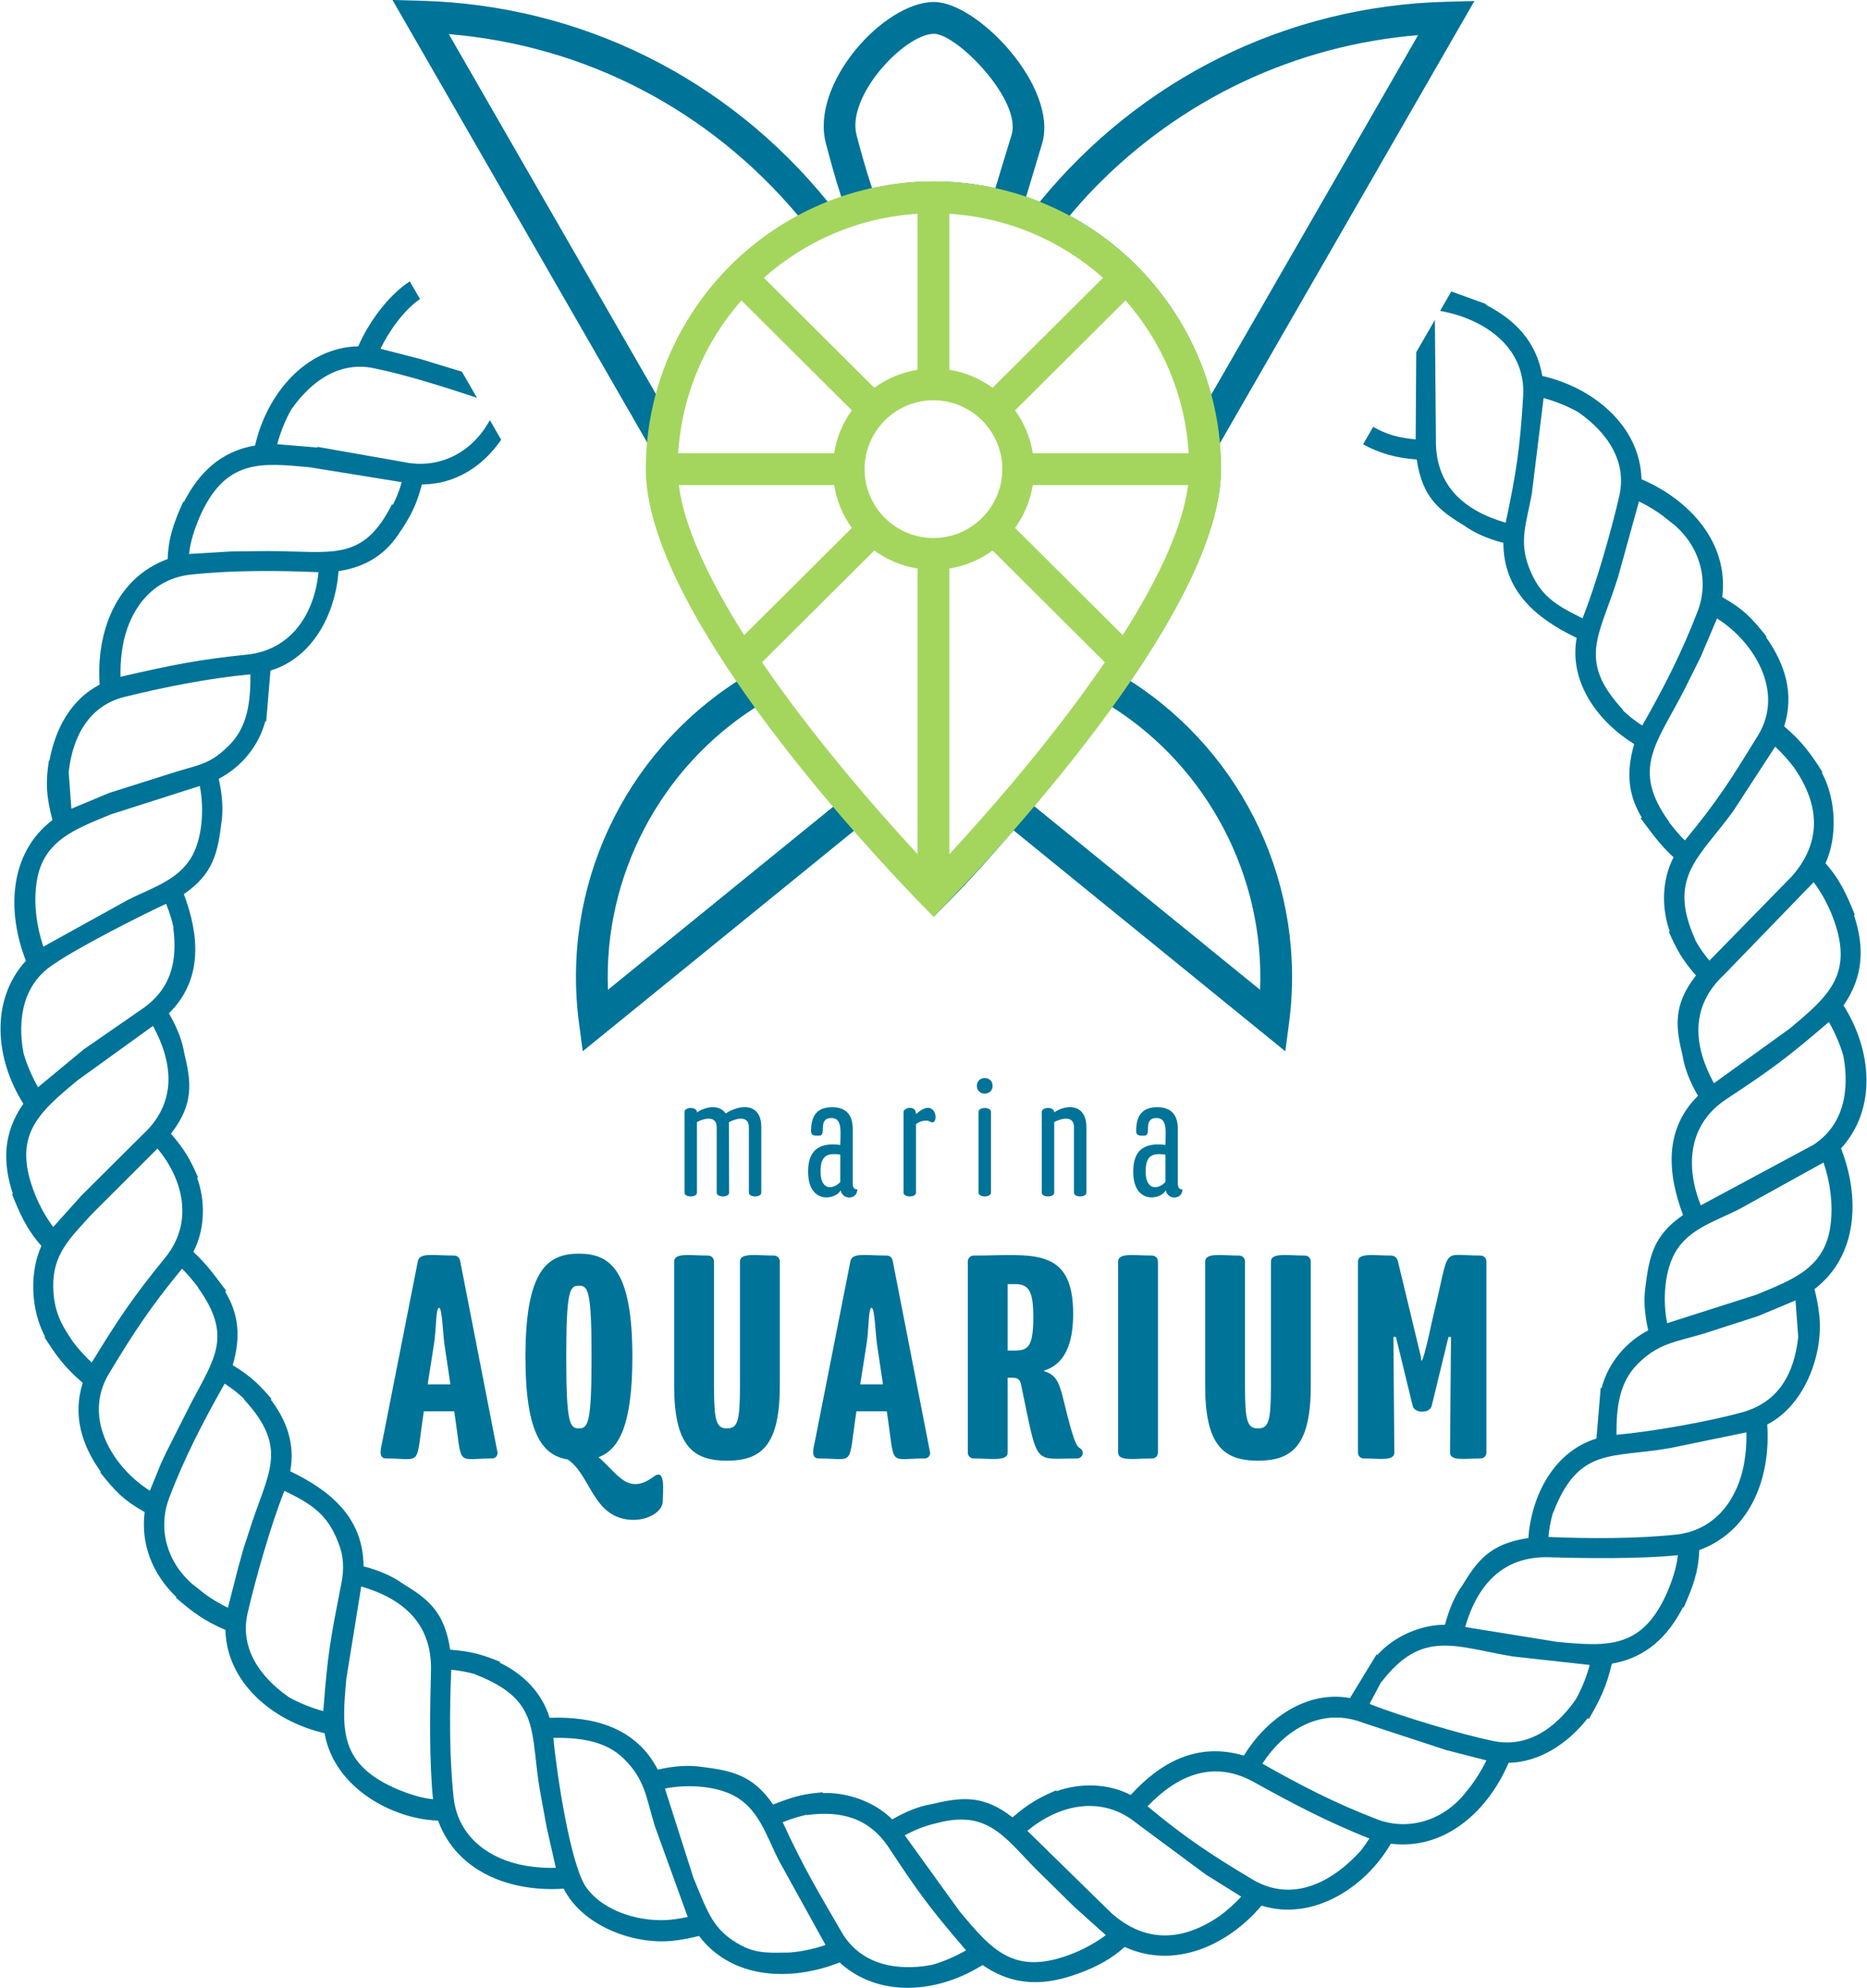 <?xml version="1.0" encoding="UTF-8"?> <!-- Creator: CorelDRAW X7 --> <svg xmlns="http://www.w3.org/2000/svg" xmlns:xlink="http://www.w3.org/1999/xlink" xml:space="preserve" width="451px" height="480px" version="1.1" style="shape-rendering:geometricPrecision; text-rendering:geometricPrecision; image-rendering:optimizeQuality; fill-rule:evenodd; clip-rule:evenodd" viewBox="0 0 159950 170331"> <defs> <style type="text/css"> <![CDATA[ .fil0 {fill:#007398;fill-rule:nonzero} .fil1 {fill:#A4D65E;fill-rule:nonzero} ]]> </style> </defs> <g id="Layer_x0020_2">  <g id="_2092618658160"> <path class="fil0" d="M155393 98102l-9647 5184c-1359,-3428 -1040,-6971 2192,-9103 3755,-2477 5141,-3472 8788,-6613 534,931 961,1930 1240,2895 379,1983 548,5609 -2573,7637zm1489 6770c-429,3807 -3285,4784 -6385,6073l-7635 2436c-388,-1924 -259,-4619 834,-6295 1187,-1821 3251,-2423 5332,-3468l7240 -4004c566,1658 827,3533 614,5258zm-2782 9691c-355,3232 -1737,5604 -4816,6458 -2774,770 -7617,1643 -10764,1924 -12,-2236 199,-4451 1807,-6060 1811,-1812 3212,-1865 5751,-2636l4588 -1478 -2 0 3202 -1340 234 3132zm-4736 11313c-690,2971 -2630,5286 -5731,5619 -3330,357 -7443,355 -10949,203 74,-754 206,-1455 395,-2094l17 12c2191,-5699 5010,-4639 10034,-5537l6526 -1344c29,1057 -70,2131 -292,3141zm-6423 10397c-2149,5047 -5104,4819 -9494,4418l-7900 -1276c1055,-3625 3243,-6100 7222,-5978 3024,93 7804,153 11012,-176 -112,1091 -479,2123 -840,3012zm-7889 9312c-1153,1686 -3626,4392 -7230,3568 -2527,-521 -7896,-2115 -10469,-3151l1001 -1888 15 20c3478,-4531 6275,-3046 11227,-2201l6632 734c-283,1034 -689,2041 -1176,2918zm-9378 7902c-1872,2474 -4944,3446 -7660,2409 -3598,-1375 -6548,-2901 -9848,-4773 1893,-2920 5091,-4898 8690,-3482l7077 2321 0 -1 3437 883c-458,946 -1037,1850 -1696,2643zm-9039 5057c-2502,2793 -5928,4528 -9337,2490 -3709,-2218 -5707,-3558 -8978,-6256 2584,-2689 5658,-4001 9130,-2073 3097,1721 6303,3425 9891,4827 -232,371 -465,705 -706,1012zm-12121 5628l-1 -2c-3068,2114 -6292,2429 -9301,-255l-7191 -7034c2765,-2300 6410,-3053 9332,-676l6024 4463 -3 -9 2982 1859c-562,607 -1185,1166 -1842,1654zm-12481 3174c-5082,2049 -6984,-167 -9836,-3587l-4683 -6492c882,-482 1752,-821 2622,-1019 4434,-1222 5846,1091 8572,3863l3377 3323 -1 -4 2662 2386c-802,600 -1728,1123 -2713,1530zm-12161 1014c-1985,379 -5614,547 -7635,-2568 -1986,-3414 -3437,-5812 -5187,-9653 746,-296 1426,-507 2055,-638l-5 30c2825,-382 5302,147 7053,2800 2496,3782 3470,5133 6613,8788 -932,535 -1931,961 -2894,1241zm-12212 -1052c-1486,0 -2732,161 -4175,-612 -2436,-1306 -2851,-2820 -4094,-5807l-2438 -7634c1924,-387 4620,-259 6296,834 1823,1190 2422,3247 3469,5332l4004 7240c-992,338 -2039,560 -3062,647zm-9988 -2836c-2639,325 -5908,-610 -7443,-2714 -1382,-1896 -2579,-9939 -2838,-12846 2212,-27 4482,230 6059,1807 1811,1811 1864,3213 2637,5753l2819 7787c-407,89 -819,160 -1234,213zm-13210 -4714c-2971,-683 -5290,-2639 -5622,-5731 -379,-3541 -354,-7450 -203,-10950 755,75 1456,207 2096,395l-13 17c5690,2201 4632,4955 5536,10034l564 3079 2 -4 779 3451c-1064,27 -2134,-69 -3139,-291zm100806 -79202l22 -3c-2459,-5397 330,-7052 3219,-11022l3615 -5552c608,563 1168,1186 1656,1843l-4 1c2112,3065 2431,6294 -255,9301l-7033 7191c-487,-586 -896,-1174 -1220,-1759zm-2248 -10115l21 -8c-3304,-4562 -1061,-6730 1289,-11320l1433 -2874 -5 3 1380 -3247c3071,1911 5858,6223 3503,10043 -2266,3674 -3359,5465 -6257,8977 -530,-510 -955,-1048 -1364,-1574zm-2291 -8270c-632,-410 -1190,-849 -1668,-1309l35 -18c-3994,-4316 -2016,-6325 -433,-11427l1787 -6451c737,355 1447,785 2100,1269l-8 5 871 688 6 -4c2242,1902 3061,4766 2083,7399 -1390,3615 -2888,6534 -4773,9848zm-5120 -9189c-2279,-1128 -3669,-1918 -4608,-4406 -850,-2253 -192,-3772 261,-6267l1011 -8200c1028,280 2033,686 2939,1189 1686,1159 4366,3628 3547,7216 -675,2927 -1991,7583 -3150,10468zm21342 25318c2053,5086 -168,6988 -3585,9839l-6492 4682c-1762,-3222 -2075,-6588 909,-9340l7641 -7891c598,802 1121,1727 1527,2710zm-122889 75035c-5056,-2157 -4817,-5105 -4418,-9495l1277 -7900c3641,1060 6081,3237 5978,7224 -82,3160 -167,7656 175,11009 -1091,-111 -2121,-478 -3012,-838zm-4856 -17603c-907,4641 -1155,5829 -1538,10889 -1032,-282 -2039,-689 -2918,-1175 -1685,-1154 -4389,-3627 -3568,-7231 642,-2783 1987,-7568 3152,-10468 2322,1116 3704,2013 4607,4407 455,1070 545,2271 265,3578zm-8371 -3065l-463 1659 3 -3 -883 3441c-737,-357 -1448,-786 -2100,-1270l8 -5 -872 -689 -6 5c-2242,-1903 -3059,-4766 -2082,-7398 1232,-3305 2928,-6596 4773,-9848 632,410 1191,848 1669,1308l-35 18c3996,4319 2011,6331 432,11428l-444 1354zm-7071 -7287l-960 2354c-3031,-1887 -5856,-6147 -3502,-10043 2117,-3507 3511,-5644 6256,-8978 531,512 956,1049 1364,1576l-20 7c3005,4156 1477,6050 -563,9923l-2158 4269 4 -2 -421 894zm-7601 -10473l3 -1c-1016,-1473 -1600,-2627 -1647,-4613 -67,-2837 1466,-4218 3283,-6234l5652 -5645c2300,2763 3053,6413 676,9333 -2734,3359 -3902,5071 -6312,9003 -608,-563 -1168,-1186 -1655,-1843zm-3172 -12478c-2052,-5077 166,-6989 3585,-9838l6493 -4684c1763,3234 2060,6624 -909,9341l-5258 5231 3 -1 -2387 2662c-598,-802 -1121,-1728 -1527,-2711zm1553 -19798c1937,-1356 7183,-4042 9652,-5188 297,747 508,1428 640,2057l-31 -5c380,2824 -149,5303 -2800,7052l-4887 3384 1 0 -3903 3228c-530,-924 -955,-1922 -1244,-2919 -377,-1988 -532,-5597 2572,-7609zm-1483 -6774c424,-3806 3291,-4785 6385,-6072l7635 -2438c385,1925 260,4621 -834,6296 -1191,1824 -3250,2423 -5332,3468l-7241 4005c-566,-1662 -827,-3531 -613,-5259zm2782 -9691c336,-3072 1748,-5709 4814,-6458 3380,-826 7070,-1583 10766,-1925 9,2238 -196,4449 -1807,6061 -1554,1555 -2408,1651 -4441,2246l-5898 1867 3 1 -3205 1341 -232 -3133zm4734 -11312c695,-2973 2625,-5285 5733,-5619 3534,-379 7454,-360 10948,-204 -352,3603 -2368,6676 -6146,7062 -4013,410 -6481,890 -10825,1902 -29,-1058 70,-2132 290,-3141zm6421 -10394c2213,-5194 5306,-4804 9498,-4422l7899 1277c-207,715 -464,1367 -767,1951l-64 -64c-2532,5019 -5153,4017 -10649,4017l-3192 34 4 3 -3565 213c111,-1093 478,-2125 836,-3009zm140769 53947c3082,-3384 2666,-8375 216,-12256 1744,-2497 1791,-5042 896,-7736l79 -12c-588,-1445 -1187,-2946 -2521,-4430 1021,-2231 941,-5432 -317,-7786l62 -20c-997,-1585 -1765,-2637 -3287,-3929 875,-2771 98,-5317 -1559,-7644l62 -31c-1335,-1673 -1970,-2347 -3810,-3399 578,-4687 -2831,-8347 -6927,-10102 -92,-4465 -4024,-7827 -8499,-8847 -507,-2941 -2314,-4803 -4844,-6101l41 -56 -2998 -1083 -961 1665c3693,651 7375,3050 7120,7311 -267,4464 -594,6602 -1499,10837 -3637,-1058 -6081,-3237 -5979,-7221l-89 -10152 -1598 2768 -49 7469c-1492,-146 -2503,-418 -3640,-1079l-867 1499c1374,751 2769,1165 4598,1300 488,3291 1937,4361 4074,5668 884,632 1985,1116 3354,1476 13,4148 2820,6480 6283,8142 -688,3770 1819,7188 4933,9098 -724,2446 -503,4405 654,6315l-111 35c955,1253 1629,2254 2831,3351 -1012,1943 -1048,4356 -323,6359l-87 13c643,1461 1093,2335 2329,3758 -2024,2593 -1721,4488 -1141,6902 175,1071 607,2189 1316,3409 -2928,2877 -2618,6671 -1281,10216 -2549,1740 -2905,3569 -3229,6177 -156,1086 -77,2301 243,3704 -1918,988 -3446,2811 -3999,4945l-74 -38 -367 4365c-3652,1111 -5568,4880 -5838,8523 -3291,488 -4362,1938 -5669,4075 -632,884 -1116,1985 -1475,3353 -2050,7 -4317,944 -5811,2605l-49 -69 -2282 3748c-3771,-687 -7187,1818 -9098,4931 -3975,-1176 -7137,561 -9701,3375 -1941,-1013 -4358,-1047 -6360,-323l-12 -86c-1458,639 -2339,1096 -3757,2328 -2459,-1917 -4283,-1770 -6905,-1140 -1069,175 -2188,606 -3408,1314 -1516,-1542 -3953,-2354 -5958,-2256l11 -70c-1738,152 -2353,323 -4269,1046 -1735,-2543 -3569,-2909 -6176,-3229 -1086,-155 -2301,-77 -3704,242 -1858,-3602 -5502,-4584 -9273,-4439 -662,-2179 -2285,-3771 -4282,-4729l52 -69c-1476,-591 -2426,-900 -4293,-1039 -486,-3285 -1935,-4363 -4075,-5670 -884,-631 -1983,-1115 -3353,-1474 -13,-4148 -2819,-6482 -6283,-8143 433,-2368 -317,-4358 -1678,-6164l77 -40c-1038,-1205 -1734,-1913 -3331,-2894 720,-2434 506,-4412 -657,-6314l113 -37c-959,-1259 -1626,-2248 -2830,-3350 1010,-1935 1048,-4367 322,-6358l87 -14c-640,-1458 -1095,-2337 -2329,-3756 2026,-2599 1720,-4493 1141,-6905 -175,-1070 -606,-2188 -1315,-3408 2927,-2877 2617,-6671 1280,-10216 2545,-1737 2909,-3570 3229,-6176 157,-1084 77,-2300 -242,-3705 1930,-996 3436,-2803 3998,-4945l74 38 367 -4366c3648,-1107 5565,-4871 5838,-8522 2421,-359 4175,-1540 5335,-3475l12 12c850,-1316 1330,-2188 1796,-3965 2816,-10 5204,-1509 6795,-3833l-971 -1680c-1472,2733 -4273,4229 -7342,3600l-7469 -1314 68 67 -3487 -288c283,-1034 689,-2041 1175,-2919 1153,-1686 3628,-4390 7231,-3567 2764,568 5996,1612 8719,2505l-1289 -2231 -3542 -1084 1 2 -3438 -883c736,-1520 1991,-3298 3383,-4265l-872 -1509c-1843,1193 -3531,3505 -4415,5563 -4464,92 -7826,4025 -8848,8499 -2938,505 -4803,2317 -6100,4844l-55 -40c-804,1800 -1276,3075 -1336,4925 -4478,1639 -6143,6339 -5829,10765 -2463,1255 -3816,3811 -4306,6515l-43 -13c-308,1878 -212,3142 300,5098 -3801,2896 -3882,7974 -2275,12054 -3060,3357 -2669,8369 -216,12256 -1753,2505 -1790,5034 -898,7735l-77 13c588,1445 1185,2946 2521,4431 -1020,2229 -939,5436 315,7786l-60 20c999,1587 1762,2634 3286,3928 -874,2774 -99,5314 1558,7643l-63 31c1339,1675 1967,2345 3812,3401 -343,2780 673,5321 2725,7290l-53 39c1405,1218 2436,1993 4255,2772 93,4467 4023,7825 8498,8847 810,4673 5819,7367 9730,7491 1639,4484 6338,6142 10766,5830 1674,3293 6202,4873 9511,4449 696,-84 1397,-219 2087,-399 2868,3753 7904,3910 12055,2274 3382,3082 8423,2636 12257,217 2721,1902 5463,1768 8349,678 1565,-578 2792,-1288 3830,-2224 4298,1963 8861,-156 11732,-3542 4380,1376 8928,-1559 11076,-5306 4684,581 8349,-2833 10101,-6928 2591,-53 5047,-1593 6792,-3839l86 86c947,-1626 1523,-2787 1970,-4745 2935,-506 4811,-2319 6101,-4844l56 40c804,-1799 1277,-3081 1336,-4926 4476,-1638 6144,-6341 5828,-10764 3294,-1680 4874,-6207 4448,-9512 -83,-694 -217,-1395 -399,-2087 3754,-2871 3911,-7902 2276,-12056z"></path> <path class="fil0" d="M38050 115182c-139,-1062 -198,-3119 -461,-3119 -288,0 -224,1851 -434,3119l-542 3445 1952 0 -515 -3445zm4069 9791c-3169,0 -2488,843 -3228,-4041l-2604 0c-740,4883 -59,4041 -3227,4041 -758,0 -415,-1001 -325,-1492l3037 -15404c140,-771 1322,-489 3092,-489 298,0 488,163 542,489l3201 16408c0,298 -218,488 -488,488zm7459 -14808c-786,0 -1084,406 -1084,6102 0,5696 298,6130 1084,6130 787,0 1085,-434 1085,-6130 0,-5696 -298,-6102 -1085,-6102zm4692 20070c-3499,0 -3661,-3906 -5668,-5181 -2170,-352 -3607,-2251 -3607,-8787 0,-7458 1898,-8841 4583,-8841 2686,0 4584,1383 4584,8841 0,5831 -1140,7947 -2903,8597 1660,1410 2501,3327 4747,1656 1037,-772 760,1326 760,2141 0,760 -1085,1574 -2496,1574zm8002 -5072c-3011,0 -4529,-1383 -4529,-6454l0 -10605c0,-788 1404,-516 2901,-516 300,0 516,217 516,516l0 10632c0,3037 190,3661 1112,3661 922,0 1112,-624 1112,-3661l0 -10632c0,-788 1408,-516 2902,-516 298,0 515,217 515,516l0 10605c0,5071 -1518,6454 -4529,6454zm12858 -9981c-140,-1065 -198,-3119 -462,-3119 -286,0 -224,1853 -433,3119l-542 3445 1952 0 -515 -3445zm4069 9791c-3169,0 -2488,843 -3228,-4041l-2604 0c-740,4883 -59,4041 -3227,4041 -758,0 -415,-1001 -325,-1492l3037 -15404c139,-771 1323,-489 3092,-489 298,0 488,163 542,489l3201 16408c0,298 -218,488 -488,488zm7784 -14943l-651 0 0 5695c1530,0 2198,186 2198,-2847 0,-2144 -326,-2848 -1547,-2848zm5289 14943c-3837,0 -3291,778 -4801,-6373 -132,-625 -596,-543 -1139,-543l0 6401c0,787 -1407,515 -2902,515 -298,0 -514,-217 -514,-515l0 -16354c0,-298 216,-516 514,-516 4891,0 8517,-860 8517,4991 0,2630 -759,4366 -2550,4882 977,325 1274,786 1627,2115 254,947 948,4184 1411,4448 604,344 301,949 -163,949zm6429 0c-1495,0 -2902,272 -2902,-515l0 -16354c0,-788 1406,-516 2902,-516 298,0 515,217 515,516l0 16354c0,299 -217,515 -515,515zm9087 190c-3011,0 -4528,-1383 -4528,-6454l0 -10605c0,-788 1403,-516 2901,-516 299,0 515,217 515,516l0 10632c0,3037 190,3661 1112,3661 922,0 1112,-624 1112,-3661l0 -10632c0,-788 1408,-516 2902,-516 298,0 515,217 515,516l0 10605c0,5071 -1518,6454 -4529,6454zm19068 -190c-1344,0 -2605,249 -2605,-515l82 -9899 -216 0 -1437 5912c-165,657 -1464,657 -1628,0l-1437 -5912 -217 0 80 9899c0,764 -1255,515 -2603,515 -298,0 -515,-216 -515,-515l0 -16354c0,-784 1378,-516 2847,-516 299,0 515,217 570,461l1980 8218c0,1580 953,-3099 1058,-3525 1505,-6156 571,-5154 4041,-5154 298,0 515,217 515,516l0 16354c0,299 -217,515 -515,515zm-68225 -22777l0 -6928c0,-410 1067,-477 1067,47 750,-512 1947,-692 2460,94 1272,-818 3056,-908 3056,1176l0 5611c0,433 -1065,431 -1065,0l0 -5611c0,-1059 -1148,-740 -1709,-423l15 6034c0,432 -1065,432 -1065,0l0 -5611c0,-1050 -1118,-741 -1692,-439l0 6050c0,431 -1067,432 -1067,0zm13354 -909l0 -2351c-1083,-144 -1693,33 -1693,1441 0,1704 1116,1533 1693,910zm-2759 -894c0,-1751 844,-2526 2759,-2287 0,-1068 216,-2305 -753,-2305 -1231,0 -386,1505 -1034,1505 -310,0 -720,69 -720,-377 0,-1535 689,-2053 1833,-2053 1145,0 1740,643 1740,1850l0 4686c0,361 125,502 392,502 0,905 -1279,930 -1427,78 -391,817 -2790,1252 -2790,-1599zm8182 1803l0 -6928c0,-335 1067,-634 1067,204 1809,-1685 2060,1137 1206,643 -469,-272 -1097,120 -1206,203l0 5878c0,432 -1067,432 -1067,0zm6427 0l0 -6928c0,-432 1065,-431 1065,0l0 6928c0,431 -1065,433 -1065,0zm-142 -9153c0,-890 1348,-891 1348,0 0,889 -1348,888 -1348,0zm5564 9153l0 -6928c0,-410 1066,-478 1066,47 1059,-722 2758,-737 2758,1270l0 5611c0,432 -1064,432 -1064,0l0 -5611c0,-1049 -1119,-741 -1694,-439l0 6050c0,432 -1066,432 -1066,0zm10597 -909l0 -2351c-1081,-144 -1694,31 -1694,1441 0,1699 1111,1536 1694,910zm-2759 -894c0,-1753 845,-2525 2759,-2287 0,-1068 215,-2305 -754,-2305 -1230,0 -385,1505 -1033,1505 -311,0 -721,69 -721,-377 0,-1535 690,-2053 1833,-2053 1145,0 1740,643 1740,1850l0 4686c0,361 125,502 392,502 0,905 -1280,930 -1426,78 -392,816 -2790,1253 -2790,-1599z"></path> <g> <path class="fil0" d="M107968 84812l-19354 -15729 6678 -8499c8193,5211 13077,14505 12676,24228zm-28122 -9412c-1884,-1985 -6998,-7179 -11309,-12740 -7399,-9547 -11023,-17530 -11023,-22475 0,-12081 10563,-22618 22619,-22618 12054,0 22332,10394 22332,22474 0,4945 -3625,13358 -11023,22904 -4310,5563 -9710,10470 -11596,12455zm-27775 9412c-400,-9729 4482,-19016 12682,-24226l6675 8496 -19357 15730zm-13644 -81887c11712,964 22353,6510 29955,15569 -5912,3198 -10372,8751 -12128,15398l-17827 -30967zm34955 8660c-889,-3374 4144,-8688 6639,-8688 1958,0 7530,5682 6650,8647l-1393 4580c-3506,-767 -7066,-763 -10569,14 -605,-1828 -1058,-3536 -1327,-4553zm20376 4546c7445,-7648 17224,-12252 27757,-13119l-17743 30822c-1767,-6627 -6226,-12161 -12128,-15348 678,-804 1374,-1595 2114,-2355zm3102 42223c5141,-7523 7745,-13619 7745,-18165 0,-731 -38,-1454 -101,-2169l21839 -37933 -2430 64c-13651,361 -26183,6575 -34829,17142 -386,-153 -776,-297 -1171,-431l1367 -4539c1436,-4842 -5525,-12153 -9259,-12153 -4310,0 -10621,6996 -9271,12111 334,1263 766,2893 1323,4600 -387,133 -770,275 -1148,426 -8630,-10638 -21206,-16881 -34896,-17243l-2429 -64 21932 38096c-58,691 -94,1388 -94,2093 0,4545 2602,10639 7741,18160 -9785,6286 -15129,17669 -13591,29318l319 2414 23297 -18931c4400,5047 5013,5530 6817,7358 1803,-1824 2418,-2312 6817,-7357l23294 18930 319 -2414c1538,-11647 -3803,-23031 -13591,-29313z"></path> <path class="fil1" d="M90555 62370c-3483,4485 -6996,8419 -9218,10818l0 -24474c1368,-219 2628,-758 3704,-1542l9622 9577c-1223,1791 -2587,3664 -4108,5621zm-25276 -5622l9622 -9576c1077,784 2336,1323 3705,1542l0 24473c-3994,-4308 -9244,-10459 -13327,-16439zm23206 -17912c-217,-1356 -747,-2605 -1518,-3673l9467 -9422c3115,3542 5108,8093 5417,13095l-13366 0zm0 2729l13313 0c-421,3344 -2320,7694 -5601,12859l-9230 -9187c771,-1068 1301,-2317 1518,-3672zm-17027 0c217,1355 747,2604 1518,3672l-9230 9187c-3282,-5166 -5181,-9515 -5601,-12859l13313 0zm1518 -6402c-771,1068 -1301,2317 -1518,3673l-13367 0c309,-5002 2302,-9553 5418,-13095l9467 9422zm5630 -3477c-1369,220 -2628,758 -3705,1543l-9468 -9424c3555,-3154 8136,-5173 13173,-5485l0 13366zm6435 1543c-1076,-785 -2336,-1323 -3704,-1543l0 -13366c5037,312 9618,2331 13172,5485l-9468 9424zm-5070 12873c-3254,0 -5902,-2647 -5902,-5902 0,-3254 2648,-5902 5902,-5902 3254,0 5903,2648 5903,5902 0,3255 -2649,5902 -5903,5902zm0 -30558c-13596,0 -24657,11060 -24657,24656 0,11694 17538,31158 24657,38349 7121,-7189 24658,-26657 24658,-38349 0,-13596 -11062,-24656 -24658,-24656z"></path> </g> </g> </g> </svg> 